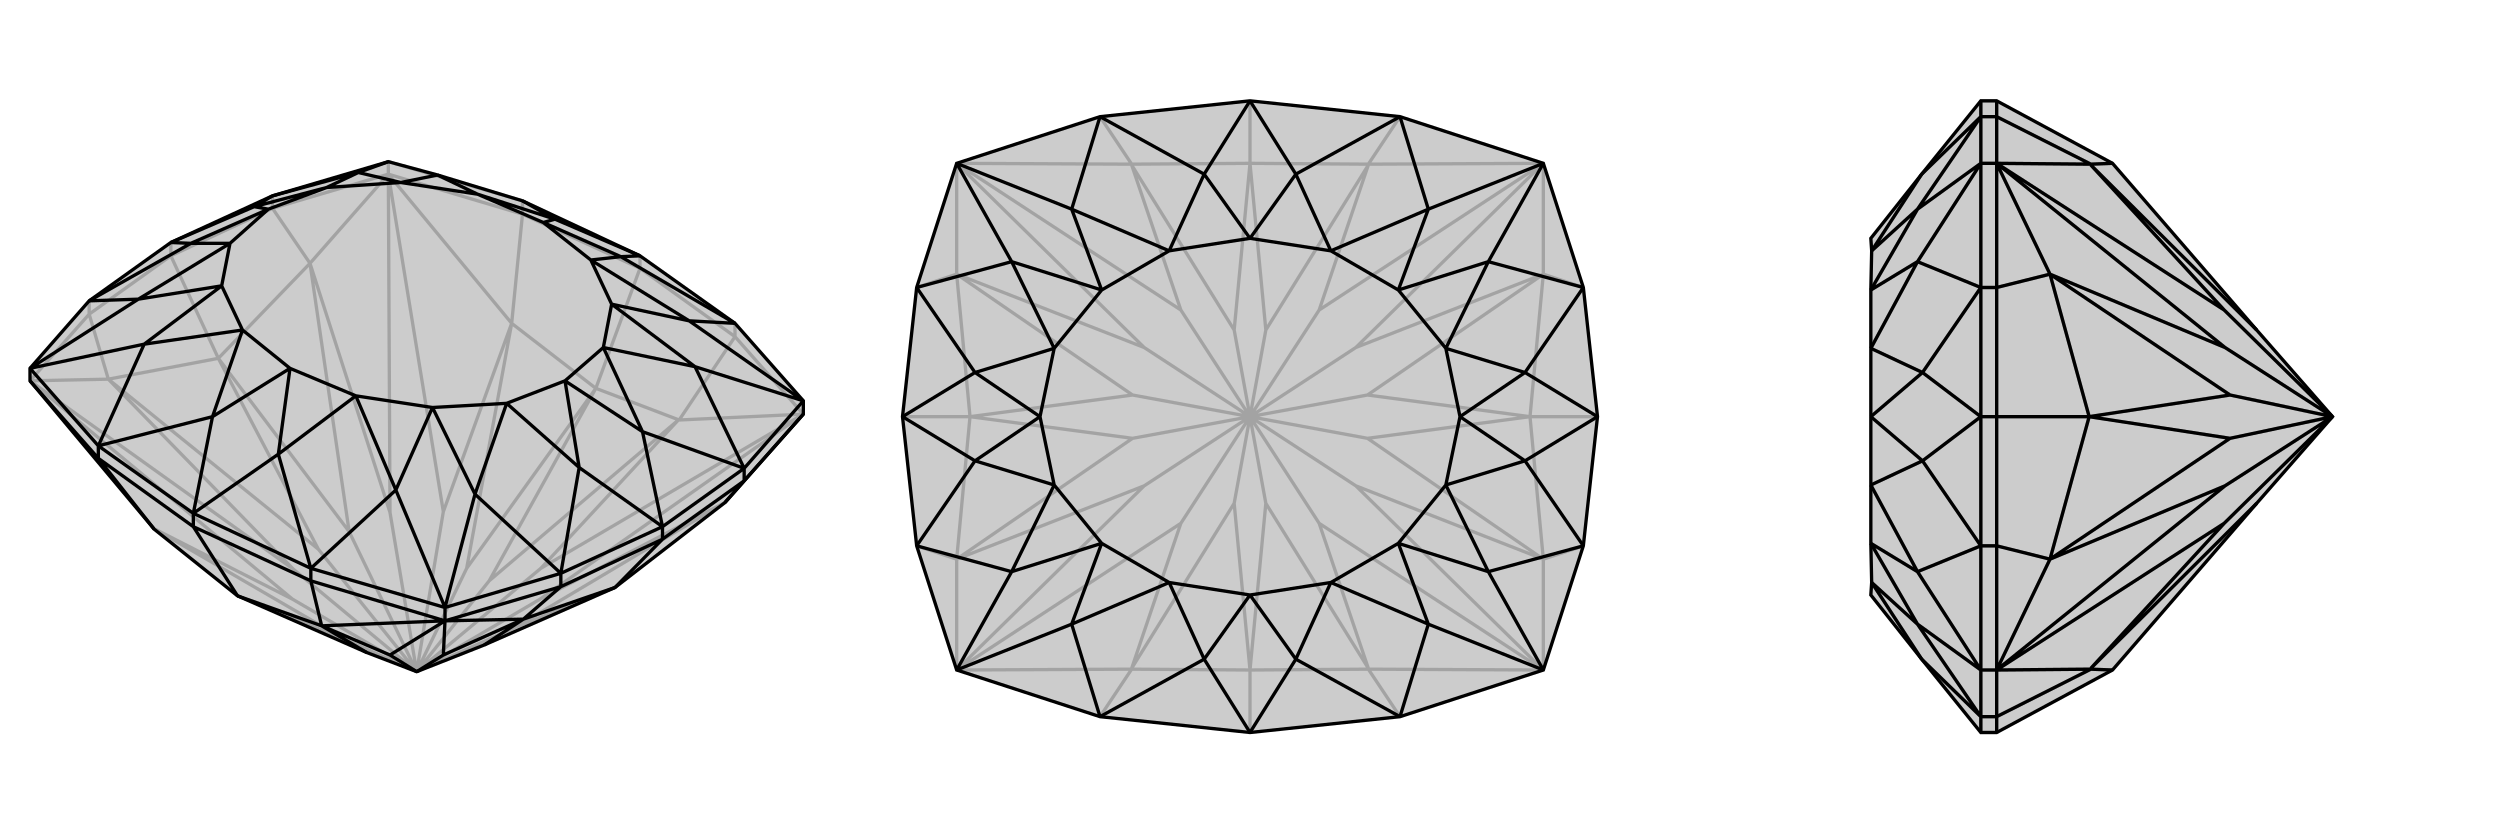 <svg xmlns="http://www.w3.org/2000/svg" viewBox="0 0 3000 1000">
    <g stroke="currentColor" stroke-width="4" fill="none" transform="translate(0 62)">
        <path fill="currentColor" stroke="none" fill-opacity=".2" d="M440,721L285,653L185,573L36,395L36,380L107,299L205,229L327,173L466,132L525,148L627,179L768,245L882,326L964,419L964,435L870,541L738,643L581,712L500,744z" />
<path stroke-opacity=".2" d="M205,245L205,229M327,188L327,173M107,315L107,299M466,147L466,132M882,342L882,326M627,195L627,179M768,260L768,245M768,260L882,342M768,260L627,195M768,260L715,404M882,342L964,435M882,342L815,442M627,195L466,147M627,195L614,326M327,188L466,147M107,315L36,395M327,188L205,245M327,188L372,254M107,315L205,245M107,315L130,393M205,245L262,368M500,744L618,691M500,744L648,657M500,744L649,620M500,744L587,635M500,744L560,620M500,744L532,552M500,744L468,553M500,744L419,576M500,744L382,597M500,744L352,621M500,744L413,705M500,744L351,657M964,435L815,442M964,435L649,620M649,620L814,442M466,147L614,326M532,552L614,326M466,147L532,552M36,395L351,657M351,657L186,573M815,442L715,404M587,635L814,442M587,635L715,404M815,442L814,442M715,404L614,326M715,404L560,620M560,620L614,326M614,326L614,326M285,653L413,705M413,705L186,573M185,573L186,573M870,541L648,657M964,435L648,657M372,254L466,147M466,147L468,553M372,254L468,553M130,393L36,395M130,393L352,621M36,395L352,621M738,643L618,691M870,541L618,691M372,254L262,368M372,254L419,576M262,368L419,576M262,368L130,393M262,368L382,597M130,393L382,597M627,179L466,132" />
<path d="M440,721L285,653L185,573L36,395L36,380L107,299L205,229L327,173L466,132L525,148L627,179L768,245L882,326L964,419L964,435L870,541L738,643L581,712L500,744z" />
<path d="M795,585L795,570M673,642L673,626M893,515L893,500M534,683L534,667M373,635L373,620M118,488L118,473M232,570L232,554M232,570L373,635M232,570L118,488M232,570L285,653M373,635L534,683M373,635L386,689M118,488L36,395M118,488L185,573M673,642L534,683M893,515L964,435M673,642L795,585M673,642L628,681M893,515L795,585M893,515L870,541M795,585L738,643M500,744L468,724M500,744L532,724M534,683L386,689M468,724L386,689M534,683L468,724M386,689L285,653M440,721L386,689M386,689L386,689M628,681L534,683M534,683L532,724M628,681L532,724M628,681L738,643M628,681L581,712M373,620L232,554M118,473L232,554M373,620L534,667M118,473L36,380M964,419L893,500M534,667L673,626M893,500L795,570M673,626L795,570M768,245L745,246M768,245L666,201M232,554L334,483M232,554L255,438M882,326L745,246M882,326L827,323M373,620L334,483M373,620L475,526M118,473L255,438M118,473L173,351M627,179L666,201M964,419L827,323M964,419L834,378M534,667L475,526M534,667L570,531M36,380L173,351M36,380L166,297M466,132L430,145M893,500L834,378M893,500L771,456M673,626L570,531M673,626L695,499M107,299L166,297M107,299L229,230M327,173L430,145M327,173L305,186M745,246L652,205M745,246L709,250M334,483L348,380M334,483L427,413M255,438L348,380M255,438L291,334M666,201L652,205M666,201L573,171M827,323L709,250M827,323L734,303M475,526L427,413M475,526L519,427M173,351L291,334M173,351L266,281M525,148L573,171M525,148L481,157M834,378L734,303M834,378L724,355M570,531L519,427M570,531L608,422M166,297L266,281M166,297L276,230M430,145L481,157M430,145L392,163M771,456L724,355M695,499L608,422M229,230L276,230M305,186L392,163M709,250L652,205M427,413L348,380M291,334L348,380M573,171L652,205M709,250L734,303M427,413L519,427M291,334L266,281M573,171L481,157M734,303L724,355M519,427L608,422M266,281L276,230M481,157L392,163M724,355L678,395M608,422L678,395M276,230L322,189M392,163L322,189M771,456L795,570M695,499L795,570M771,456L678,395M695,499L678,395M229,230L205,229M305,186L205,229M229,230L322,189M305,186L322,189" />
    </g>
    <g stroke="currentColor" stroke-width="4" fill="none" transform="translate(1000 0)">
        <path fill="currentColor" stroke="none" fill-opacity=".2" d="M500,121L320,140L148,196L100,345L83,500L100,655L148,804L320,860L500,879L680,860L852,804L900,655L917,500L900,345L852,196L680,140z" />
<path stroke-opacity=".2" d="M500,121L500,196M500,879L500,804M680,860L642,803M680,140L642,197M320,140L358,197M320,860L358,803M900,655L852,671M900,345L852,329M917,500L836,500M100,345L148,329M100,655L148,671M83,500L164,500M500,500L519,604M500,500L583,628M500,500L627,583M500,500L641,526M500,500L641,474M500,500L627,417M500,500L583,372M500,500L519,396M500,500L481,396M500,500L417,372M500,500L373,417M500,500L359,474M500,500L359,526M500,500L373,583M500,500L481,604M500,500L417,628M852,804L642,803M583,628L642,802M852,804L583,628M852,196L642,197M852,196L583,372M583,372L642,198M148,196L358,197M417,372L358,198M148,196L417,372M148,804L358,803M148,804L417,628M417,628L358,802M642,803L500,804M519,604L500,804M519,604L642,802M642,803L642,802M642,197L500,196M519,396L642,198M519,396L500,196M642,197L642,198M500,196L358,197M500,196L481,396M481,396L358,198M358,197L358,198M500,804L358,803M500,804L481,604M481,604L358,802M358,803L358,802M852,671L852,804M852,804L627,583M852,671L627,583M852,329L852,196M852,329L627,417M852,196L627,417M148,329L148,196M148,196L373,417M148,329L373,417M148,671L148,804M148,671L373,583M148,804L373,583M852,671L836,500M852,671L641,526M836,500L641,526M836,500L852,329M836,500L641,474M852,329L641,474M148,329L164,500M148,329L359,474M164,500L359,474M164,500L148,671M164,500L359,526M148,671L359,526" />
<path d="M500,121L320,140L148,196L100,345L83,500L100,655L148,804L320,860L500,879L680,860L852,804L900,655L917,500L900,345L852,196L680,140z" />
<path d="M500,121L555,209M500,121L445,209M500,879L555,791M500,879L445,791M680,140L555,209M680,140L714,251M680,860L555,791M680,860L714,749M320,860L445,791M320,860L286,749M320,140L445,209M320,140L286,251M852,196L714,251M852,196L786,314M852,804L714,749M852,804L786,686M148,804L286,749M148,804L214,686M148,196L286,251M148,196L214,314M900,345L786,314M900,345L830,447M900,655L786,686M900,655L830,553M100,655L214,686M100,655L170,553M100,345L214,314M100,345L170,447M555,209L500,286M555,209L597,301M555,791L500,714M555,791L597,699M445,791L500,714M445,791L403,699M445,209L500,286M445,209L403,301M714,251L597,301M714,251L678,348M714,749L597,699M714,749L678,652M286,749L403,699M286,749L322,652M286,251L403,301M286,251L322,348M786,314L678,348M786,314L735,418M786,686L678,652M786,686L735,582M214,686L322,652M214,686L265,582M214,314L322,348M214,314L265,418M830,447L735,418M830,553L735,582M170,553L265,582M170,447L265,418M597,301L500,286M597,699L500,714M403,699L500,714M403,301L500,286M597,301L678,348M597,699L678,652M403,699L322,652M403,301L322,348M678,348L735,418M678,652L735,582M322,652L265,582M322,348L265,418M735,418L752,500M735,582L752,500M265,582L248,500M265,418L248,500M830,447L917,500M830,553L917,500M830,447L752,500M830,553L752,500M170,553L83,500M170,447L83,500M170,553L248,500M170,447L248,500" />
    </g>
    <g stroke="currentColor" stroke-width="4" fill="none" transform="translate(2000 0)">
        <path fill="currentColor" stroke="none" fill-opacity=".2" d="M535,804L708,604L799,500L708,396L535,196L396,121L377,121L306,209L245,286L246,301L245,348L245,418L245,500L245,582L245,652L246,699L245,714L306,791L377,879L396,879z" />
<path stroke-opacity=".2" d="M396,500L377,500M396,345L377,345M396,655L377,655M396,196L377,196M396,804L377,804M396,140L377,140M396,860L377,860M396,121L396,140M396,879L396,860M396,140L396,196M396,140L509,197M396,860L396,804M396,860L509,803M396,345L396,196M396,655L396,804M396,345L396,500M396,345L460,329M396,655L396,500M396,655L460,671M396,500L507,500M799,500L669,372M799,500L670,417M799,500L676,474M799,500L676,526M799,500L670,583M799,500L669,628M396,196L509,197M669,372L509,198M396,196L669,372M396,804L509,803M396,804L669,628M669,628L509,802M535,196L509,197M708,396L509,198M509,197L509,198M535,804L509,803M708,604L509,802M509,803L509,802M460,329L396,196M396,196L670,417M460,329L670,417M460,671L396,804M460,671L670,583M396,804L670,583M460,329L507,500M460,329L676,474M507,500L676,474M507,500L460,671M507,500L676,526M460,671L676,526M377,860L377,879M377,140L377,121M377,860L377,804M377,140L377,196M377,804L377,655M377,196L377,345M377,655L377,500M377,345L377,500M377,860L306,791M377,860L301,749M377,140L306,209M377,140L301,251M377,804L301,749M377,804L301,686M377,196L301,251M377,196L301,314M377,655L301,686M377,655L307,553M377,345L301,314M377,345L307,447M306,791L246,699M306,209L246,301M301,749L246,699M301,749L245,652M301,251L246,301M301,251L245,348M301,686L245,652M301,686L245,582M301,314L245,348M301,314L245,418M307,553L245,582M307,447L245,418M307,553L377,500M307,447L377,500M307,553L245,500M307,447L245,500" />
<path d="M535,804L708,604L799,500L708,396L535,196L396,121L377,121L306,209L245,286L246,301L245,348L245,418L245,500L245,582L245,652L246,699L245,714L306,791L377,879L396,879z" />
<path d="M396,500L377,500M396,655L377,655M396,345L377,345M396,804L377,804M396,196L377,196M396,860L377,860M396,140L377,140M396,879L396,860M396,121L396,140M396,860L396,804M396,860L509,803M396,140L396,196M396,140L509,197M396,655L396,804M396,345L396,196M396,655L396,500M396,655L460,671M396,345L396,500M396,345L460,329M396,500L507,500M799,500L669,628M799,500L670,583M799,500L676,526M799,500L676,474M799,500L670,417M799,500L669,372M396,804L509,803M669,628L509,802M396,804L669,628M396,196L509,197M396,196L669,372M669,372L509,198M509,803L535,804M708,604L509,802M509,803L509,802M509,197L535,196M708,396L509,198M509,197L509,198M460,671L396,804M396,804L670,583M460,671L670,583M460,329L396,196M460,329L670,417M396,196L670,417M460,671L507,500M460,671L676,526M507,500L676,526M507,500L460,329M507,500L676,474M460,329L676,474M377,140L377,121M377,860L377,879M377,140L377,196M377,860L377,804M377,196L377,345M377,804L377,655M377,345L377,500M377,655L377,500M377,140L306,209M377,140L301,251M377,860L306,791M377,860L301,749M377,196L301,251M377,196L301,314M377,804L301,749M377,804L301,686M377,345L301,314M377,345L307,447M377,655L301,686M377,655L307,553M306,209L246,301M306,791L246,699M301,251L246,301M301,251L245,348M301,749L246,699M301,749L245,652M301,314L245,348M301,314L245,418M301,686L245,652M301,686L245,582M307,447L245,418M307,553L245,582M307,447L377,500M307,553L377,500M307,447L245,500M307,553L245,500" />
    </g>
</svg>